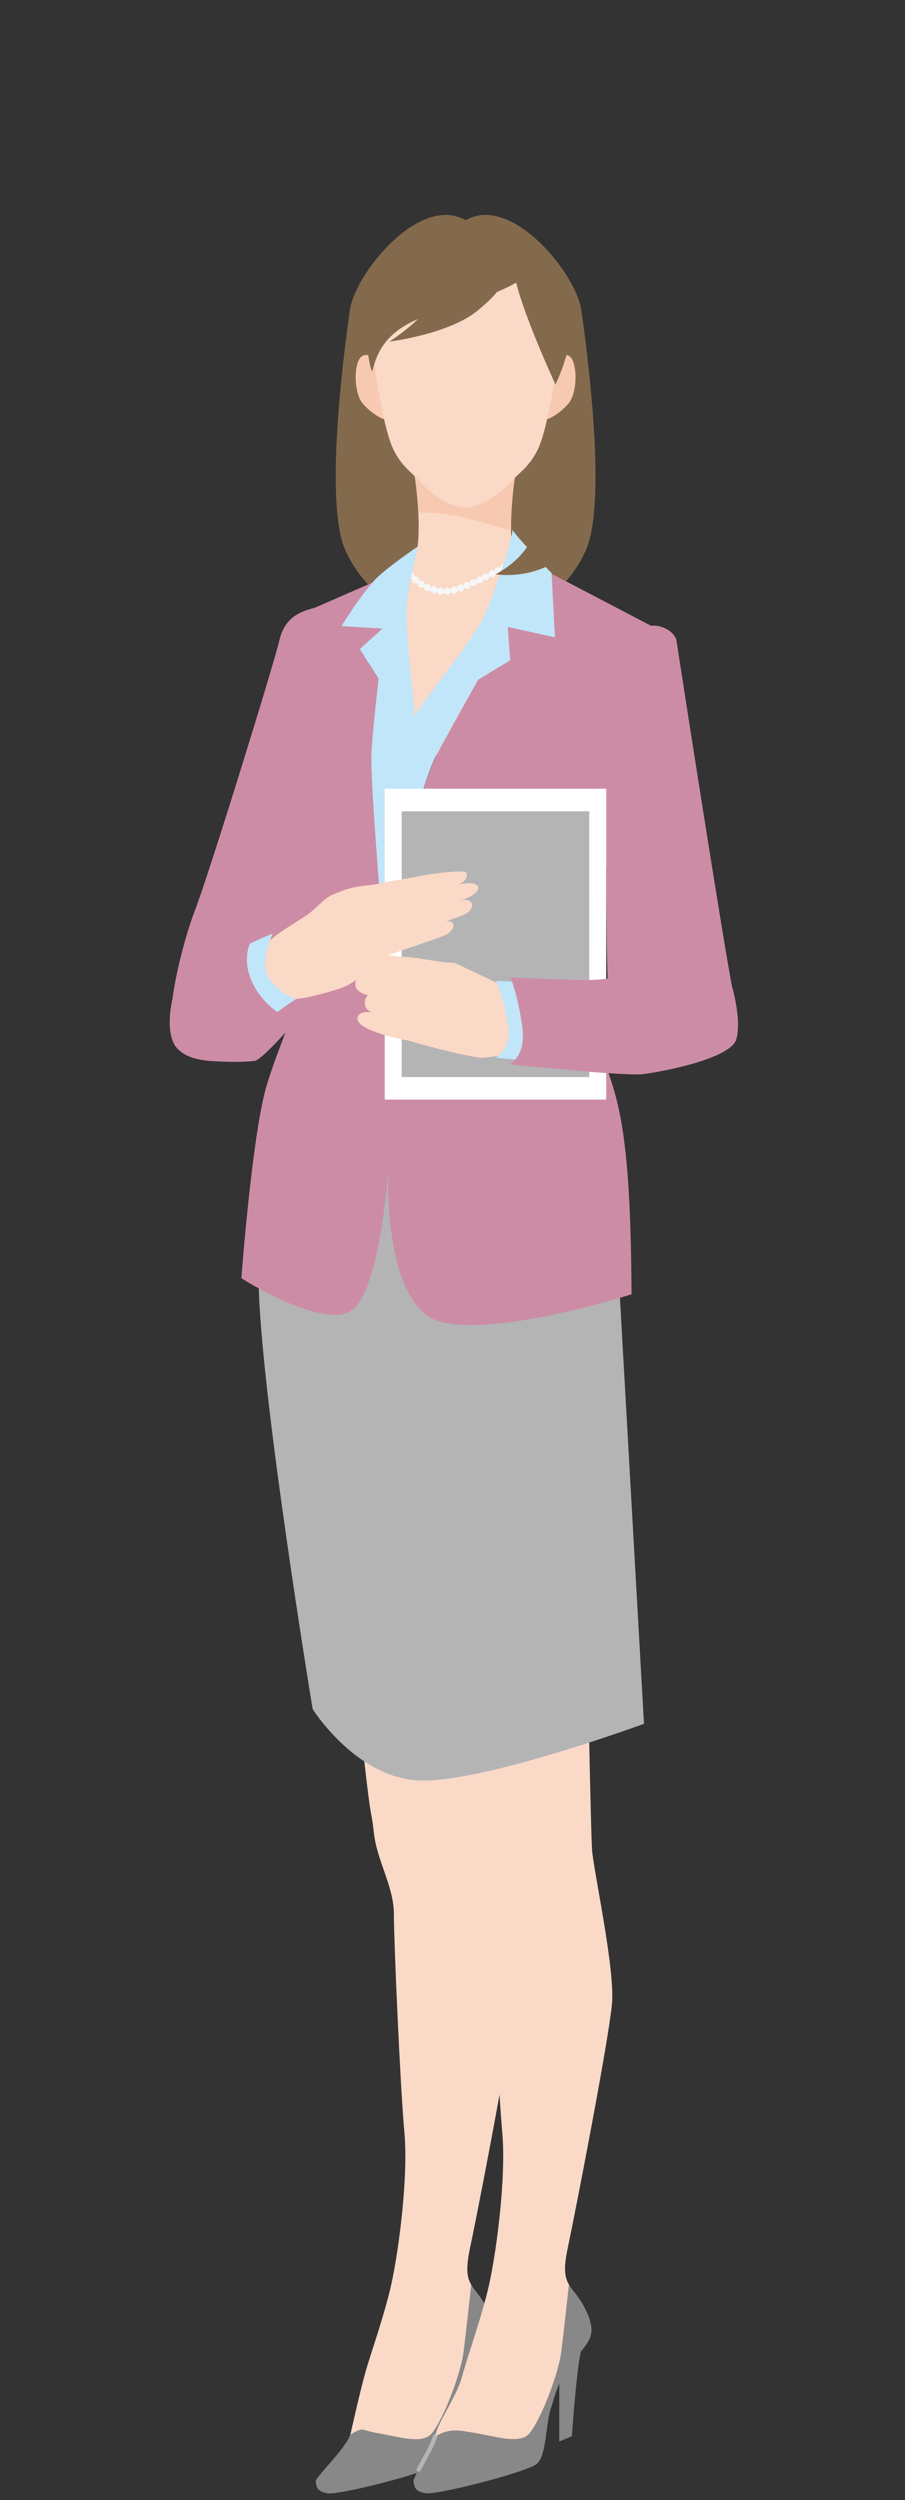 <svg fill="none" height="221" viewBox="0 0 80 221" width="80" xmlns="http://www.w3.org/2000/svg"><rect x="0" y="0" width="80" height="221" fill="#333333" stroke="none"/><path d="m51.418 27.609c-.33-3.29-6.18-10.51-10.26-8.14-4.08-2.37-9.94 4.85-10.26 8.14-.05.5-2.42 16.13-.42 20.91 1.24 2.97 4.84 6.9 10.68 6.91 5.85 0 9.44-3.94 10.68-6.91 2-4.78-.37-20.42-.42-20.91z" fill="#846a4c"/><path d="m45.658 49.709c-.86-1.51-.38-5.98-.13-7.7-.08.08-3 2.47-4.46 2.58-1.46-.11-4.34-2.5-4.42-2.58.26 1.72.73 6.19-.13 7.7-.35.61-3.48 2.19-4.65 2.93.23.87-2.5 15.13 3.26 15.6 5.76-.47 14.93-14.74 15.17-15.6-1.16-.74-4.3-2.32-4.65-2.93z" fill="#fad9c7"/><g fill="#f8c9b1"><path d="m45.178 46.919c-.03-1.8.2-3.86.36-4.91-.08.08-3 2.47-4.46 2.58-1.46-.11-4.34-2.5-4.42-2.58.11.75.26 2.01.33 3.33 2.91-.14 5.58.82 8.19 1.57z"/><path d="m50.637 31.899c-.43-1.09-1.81-.3-1.81.64l-.8 4.54c.56.15 2.03-1.02 2.4-1.66.44-.76.64-2.43.21-3.52z"/><path d="m31.678 31.899c-.43 1.09-.23 2.76.21 3.52.37.64 1.84 1.81 2.41 1.66l-.8-4.54c0-.91-1.38-1.73-1.81-.64z"/></g><path d="m41.158 20.519c-5.21-.18-8.2 3.49-8.2 9.51 0 2.25.94 7.64 1.68 9.39.71 1.69 1.67 2.25 2.45 3.11 1.16 1.27 2.65 2.24 4.07 2.35 1.42-.11 2.91-1.08 4.07-2.35.78-.85 1.74-1.42 2.45-3.11.74-1.76 1.68-7.15 1.68-9.39 0-6.02-2.99-9.7-8.2-9.51z" fill="#fad9c7"/><path d="m35.928 50.689s-.08 0-.12-.02-.07-.04-.1-.07c-.06-.06-.09-.14-.09-.22 0-.04 0-.08.02-.12s.04-.07.07-.1c.11-.11.32-.12.44 0 .03.03.05.07.07.1.02.04.02.08.02.12s0 .08-.02.12-.04.07-.07.1-.07.05-.1.07c-.04.02-.08.02-.12.02z" fill="#f7f7f7"/><path d="m39.248 52.339c-.04.15-.18.25-.34.24-.15-.02-.28-.15-.28-.3-.07.14-.22.21-.37.17-.15-.05-.24-.2-.22-.35-.08.13-.25.18-.39.11s-.21-.23-.17-.37c-.1.12-.28.14-.41.05-.13-.08-.18-.25-.11-.39-.12.1-.29.1-.41 0s-.15-.27-.07-.4c-.12.09-.3.07-.4-.04-.12-.13-.11-.32.01-.44.13-.12.32-.12.44.01.1.1.12.26.04.37.11-.08.26-.08.37.02.11.09.14.24.09.37.1-.09.25-.1.37-.03.12.08.17.22.13.35.09-.1.24-.14.37-.08s.2.2.18.33c.07-.11.21-.16.35-.13.14.04.23.16.23.29.06-.12.18-.19.32-.18s.24.12.27.25c.03-.13.14-.23.28-.24s.26.07.31.19c0-.13.09-.25.23-.29.14-.03.29.03.35.15-.02-.14.07-.28.21-.32.14-.05.29 0 .36.13-.02-.14.06-.29.19-.34.14-.05.29 0 .37.11-.03-.14.04-.29.18-.34.14-.06.3-.02.38.1-.04-.14.03-.29.17-.36.14-.06.3-.02.38.09-.04-.14.03-.29.17-.35.13-.07.29-.03.38.08-.03-.14.03-.29.16-.36.14-.07.3-.03.38.08-.04-.14.02-.29.15-.36s.3-.04.38.08c-.04-.14.02-.29.15-.36.15-.08.34-.03.42.13.08.15.02.34-.13.42-.13.07-.3.03-.39-.08.04.14-.02.29-.15.36s-.3.03-.38-.08c.04.14-.03.29-.16.36-.14.07-.3.03-.39-.09.03.14-.03.29-.16.36-.14.07-.3.03-.39-.09.03.14-.03.29-.17.36-.14.06-.3.02-.38-.1.03.14-.04.3-.18.36s-.3.02-.38-.1c.03.14-.05.29-.19.35s-.3 0-.38-.12c.03.15-.06.29-.2.35-.14.05-.3-.02-.37-.15.02.15-.08.3-.23.34s-.31-.04-.37-.18c0 .15-.13.29-.29.3h-.03c-.15 0-.28-.1-.3-.25z" fill="#f7f7f7"/><path d="m45.138 50.199s-.08 0-.12-.02-.07-.04-.1-.07c-.06-.06-.09-.14-.09-.22s.03-.16.09-.22c.12-.12.32-.12.44 0 .03.03.05.06.07.1s.03.08.03.12-.01.08-.03.12-.04.08-.07.1c-.03.03-.07.05-.1.07-.04.02-.08.02-.12.02z" fill="#f7f7f7"/><path d="m36.668 63.349-1.7-1.17c-.09-.03-.79-1.09-1.51-2.2-.35 3.13-.65 6-.65 7.23 0 2.94 1.12 16.64 1.12 16.64s2.94-13.8 4.57-16.95c.59-1.14 2.08-3.84 3.75-6.8l-3.43 2.08z" fill="#c1e5f9"/><path d="m37.987 215.269c-.93.75-2.89.09-4.57-.19-1.63-.27-1.15-.62-2.46.13-.41 1.28-3.14 3.81-3.05 4.16.09.37 0 .84 1.03 1.03s9.05-1.87 9.89-2.61c.84-.75.75-3.45 1.21-4.85.47-1.4.56-2.43 1.96-4.2s2.24-2.24 1.12-4.57c-.55-1.14-1.12-1.61-1.47-2.22-.14 1.33-.46 4.31-.68 5.94-.28 2.15-2.05 6.62-2.99 7.37z" fill="#888"/><path d="m51.767 204.169c-.55-1.14-1.12-1.61-1.47-2.22-.14 1.33-.46 4.31-.68 5.94-.28 2.15-2.05 6.62-2.99 7.37-.93.75-2.89.09-4.57-.19-1.63-.27-2.29-.45-3.6.3-.41 1.28-1.99 3.64-1.9 3.99.09.37 0 .84 1.03 1.03s9.05-1.87 9.89-2.61c.84-.75.75-3.45 1.21-4.85.26-.79.42-1.47.75-2.23v5.12l1.12-.47s.34-5.29.78-7.46c.95-1.16 1.35-1.81.43-3.73z" fill="#888"/><path d="m37.018 218.489s-.06 0-.09-.02c-.09-.05-.13-.17-.08-.26.09-.17.19-.36.3-.55.44-.8.93-1.7 1.13-2.33.03-.1.14-.16.24-.13s.16.14.13.24c-.21.66-.72 1.59-1.16 2.4-.1.19-.21.37-.3.55-.04.07-.1.1-.17.1z" fill="#b4b4b5"/><path d="m44.098 185.479c.02-.11.04-.22.06-.32.08 1.37.17 2.53.24 3.34.37 4.01-.56 11.1-1.31 14.08-.75 2.99-1.76 5.69-2.23 7.46s-2.06 3.92-2.34 5.14c-.02.06-.04.13-.06.2 1.31-.75 1.98-.57 3.6-.3 1.68.28 3.64.93 4.57.19.93-.75 2.71-5.22 2.99-7.37.21-1.63.53-4.61.68-5.94-.37-.62-.5-1.39-.12-3.2.75-3.55 3.64-18.47 3.92-21.64s-1.68-11.94-1.77-13.71-.27-10.64-.27-10.64l-9.56 2.55-10.37-.31c.77 6.92.64 4.48.92 7s1.77 4.76 1.77 7.18.56 15.3.93 19.31-.56 11.1-1.31 14.08c-.75 2.99-1.76 5.69-2.23 7.46s-.91 3.75-1.19 4.97c-.01.07-.04.14-.06.21 1.31-.75.83-.4 2.46-.13 1.68.28 3.64.93 4.57.19.93-.75 2.71-5.22 2.99-7.37.21-1.63.53-4.61.68-5.94-.37-.62-.5-1.39-.12-3.2.44-2.07 1.61-8.04 2.56-13.28z" fill="#fad9c7"/><path d="m52.997 96.839c.95 1.52 1.54 13.22 1.54 13.22l2.39 42.32s-14.76 5.43-20.18 4.99c-5.43-.43-9.11-6.29-9.11-6.29s-4.66-28.25-4.77-37.76c-.05-3.99 1.62-15.88 1.62-15.88l28.52-.6z" fill="#b4b4b5"/><path d="m57.788 55.439-9.45-4.94-1.16.91c-2.33 4.1-7.43 13.09-8.67 15.5-1.62 3.15-4.57 16.95-4.57 16.95s-1.12-13.7-1.12-16.64c0-2.35 1.1-10.72 1.54-15.44l-.43-.72-6.09 2.66c-1.53.38-2.72 1-3.16 2.95s-6.24 20.71-7.44 23.79c-1.19 3.08-3.02 10.42-1.7 12.06 1.32 1.63 6.04 1.38 6.98 1.26.38-.05 1.51-1.18 2.71-2.5-.53 1.4-1.11 2.9-1.61 4.51-1.32 4.26-2.28 17.2-2.28 17.2s6.37 4.09 9.32 3.08c2.94-1.02 3.65-12.59 3.65-12.59s-.51 12.18 4.77 13.4 16.75-2.47 16.75-2.47c-.11-18.08-1.66-18.17-4.56-25.89l6.5-33.07z" fill="#cd8ca5"/><path d="m53.588 69.719h-19.58v27.48h19.58z" fill="#fff"/><path d="m52.088 71.719h-16.58v23.49h16.58z" fill="#b4b4b5"/><path d="m46.528 88.759c-.11-.54-.5-.97-1.01-1.16-.17-.06-.37-.14-.61-.26-1.29-.6-4.72-2.23-4.72-2.23-1.41 0-3.62-.59-4.8-.53-1.82-.27-4.22-.52-3.96.92.05.29.34.51.75.67-.53.14-.85.45-.75 1.02.07.37.51.62 1.1.8-.22.17-.33.45-.25.9.04.24.25.43.54.58-.68-.05-1.19.07-1.22.56-.05.95 3.21 1.74 4.48 1.95 2.36.7 5.96 1.58 6.67 1.52.56-.05 1.9-.25 2.99-.42.88-.13 1.46-.97 1.29-1.84z" fill="#fad9c7"/><path d="m24.097 87.799c.56.65 1.72.92 5.86-.39 1.4-.44 3.16-1.92 3.14-2.49 1.45-.65 5.52-1.9 6.27-2.26.88-.42 1.01-1.37.05-1.21.66-.24 1.2-.44 1.48-.54 1.21-.46 1.1-1.67-.28-1.28 2.51-.76 1.99-2.03-.26-1.39.09-.03.15-.07.19-.08.63-.17.88-.83.61-1.06s-3.69.21-4.36.4c-.68.18-1.93.28-3.05.56-1.11.28-2.06.14-3.53.7s-1.22.54-2.57 1.72c-1.07.93-2.66 1.57-4.21 3.02-.74.7-.9 1.83-.35 2.69l1.03 1.61z" fill="#fad9c7"/><path d="m46.148 90.659c-.29-1.95-.68-3.28-.88-3.89-.84-.04-1.41-.06-1.41-.06s.61 1.34 1.02 3.76-1.12 3.03-1.12 3.03.72.07 1.8.16c.4-.47.83-1.37.59-3z" fill="#c1e5f9"/><path d="m23.758 86.419c-.89-1.47.36-3.89.36-3.89s-.91.33-2.04.89c-.82 2.19.45 4.62 2.44 6.05.68-.53 1.66-1.16 1.66-1.16s-1.52-.41-2.41-1.88z" fill="#c1e5f9"/><path d="m64.758 87.419c-.61-2.74-4.84-29.95-4.95-30.76-.1-.81-1.67-1.82-2.94-1.12-.91.51-2.61 13.44-3.02 14.66-.36 1.07-.26 13.53-.13 16.3-.2.03-.39.05-.55.07-1.51.19-8.03-.18-8.03-.18s.61 1.52 1.02 4.26-1.11 3.43-1.11 3.43 10.18 1.08 11.81.87c1.62-.2 7.73-1.35 8.23-3.08.41-1.4-.11-3.66-.32-4.47z" fill="#cd8ca5"/><path d="m22.838 82.109c-.75.22-1.65.55-2.44 1.03-1.77 1.07-3.82 2.83-5.17 5.26 0 0-.68 2.75.31 4.11s3.33 1.34 5.01 1.32 2.23-.31 2.23-.31c.64-.27 2.25-2.28 2.93-3.35-3.1-1.4-5.3-5.21-2.88-8.07z" fill="#cd8ca5"/><path d="m36.958 48.289s-2.32 1.57-3.53 2.68c-1.22 1.12-3.25 4.37-3.25 4.37l3.63.23-2 1.8s2.98 4.75 3.17 4.82l1.7 1.17s-.75-7.11-.75-9.14 1.04-5.93 1.04-5.93z" fill="#c1e5f9"/><path d="m49.058 56.349-.3-5.69s-3.4-3.49-3.45-3.85c.01.27-.5 2.35-1.02 3.66-.61 1.52-.81 3.12-2.33 5.46s-5.08 6.7-5.28 7.41l2.15-1.17 6.27-3.8-.21-2.95 4.16.92z" fill="#c1e5f9"/><path d="m47.908 42.899c.05 3.34-.78 6.07-4.1 7.87 4.87.6 9.99-3.11 8.03-9.37l-3.92 1.5z" fill="#846a4c"/><path d="m47.148 21.379s-1.72-2.01-6.21-1.84c-4.49.16-5.77 1.66-7.03 3-2.68 2.86-1.15 11.04-.97 10.21.56-2.49 2.06-3.7 4.02-4.55-1.4 1.32-2.55 2-2.55 2s5.17-.64 7.73-2.68c.82-.66 1.4-1.23 1.8-1.71.57-.24 1.13-.51 1.69-.82.8 3.23 3.47 8.99 3.47 8.99s4.38-8.37-1.95-12.61z" fill="#846a4c"/></svg>